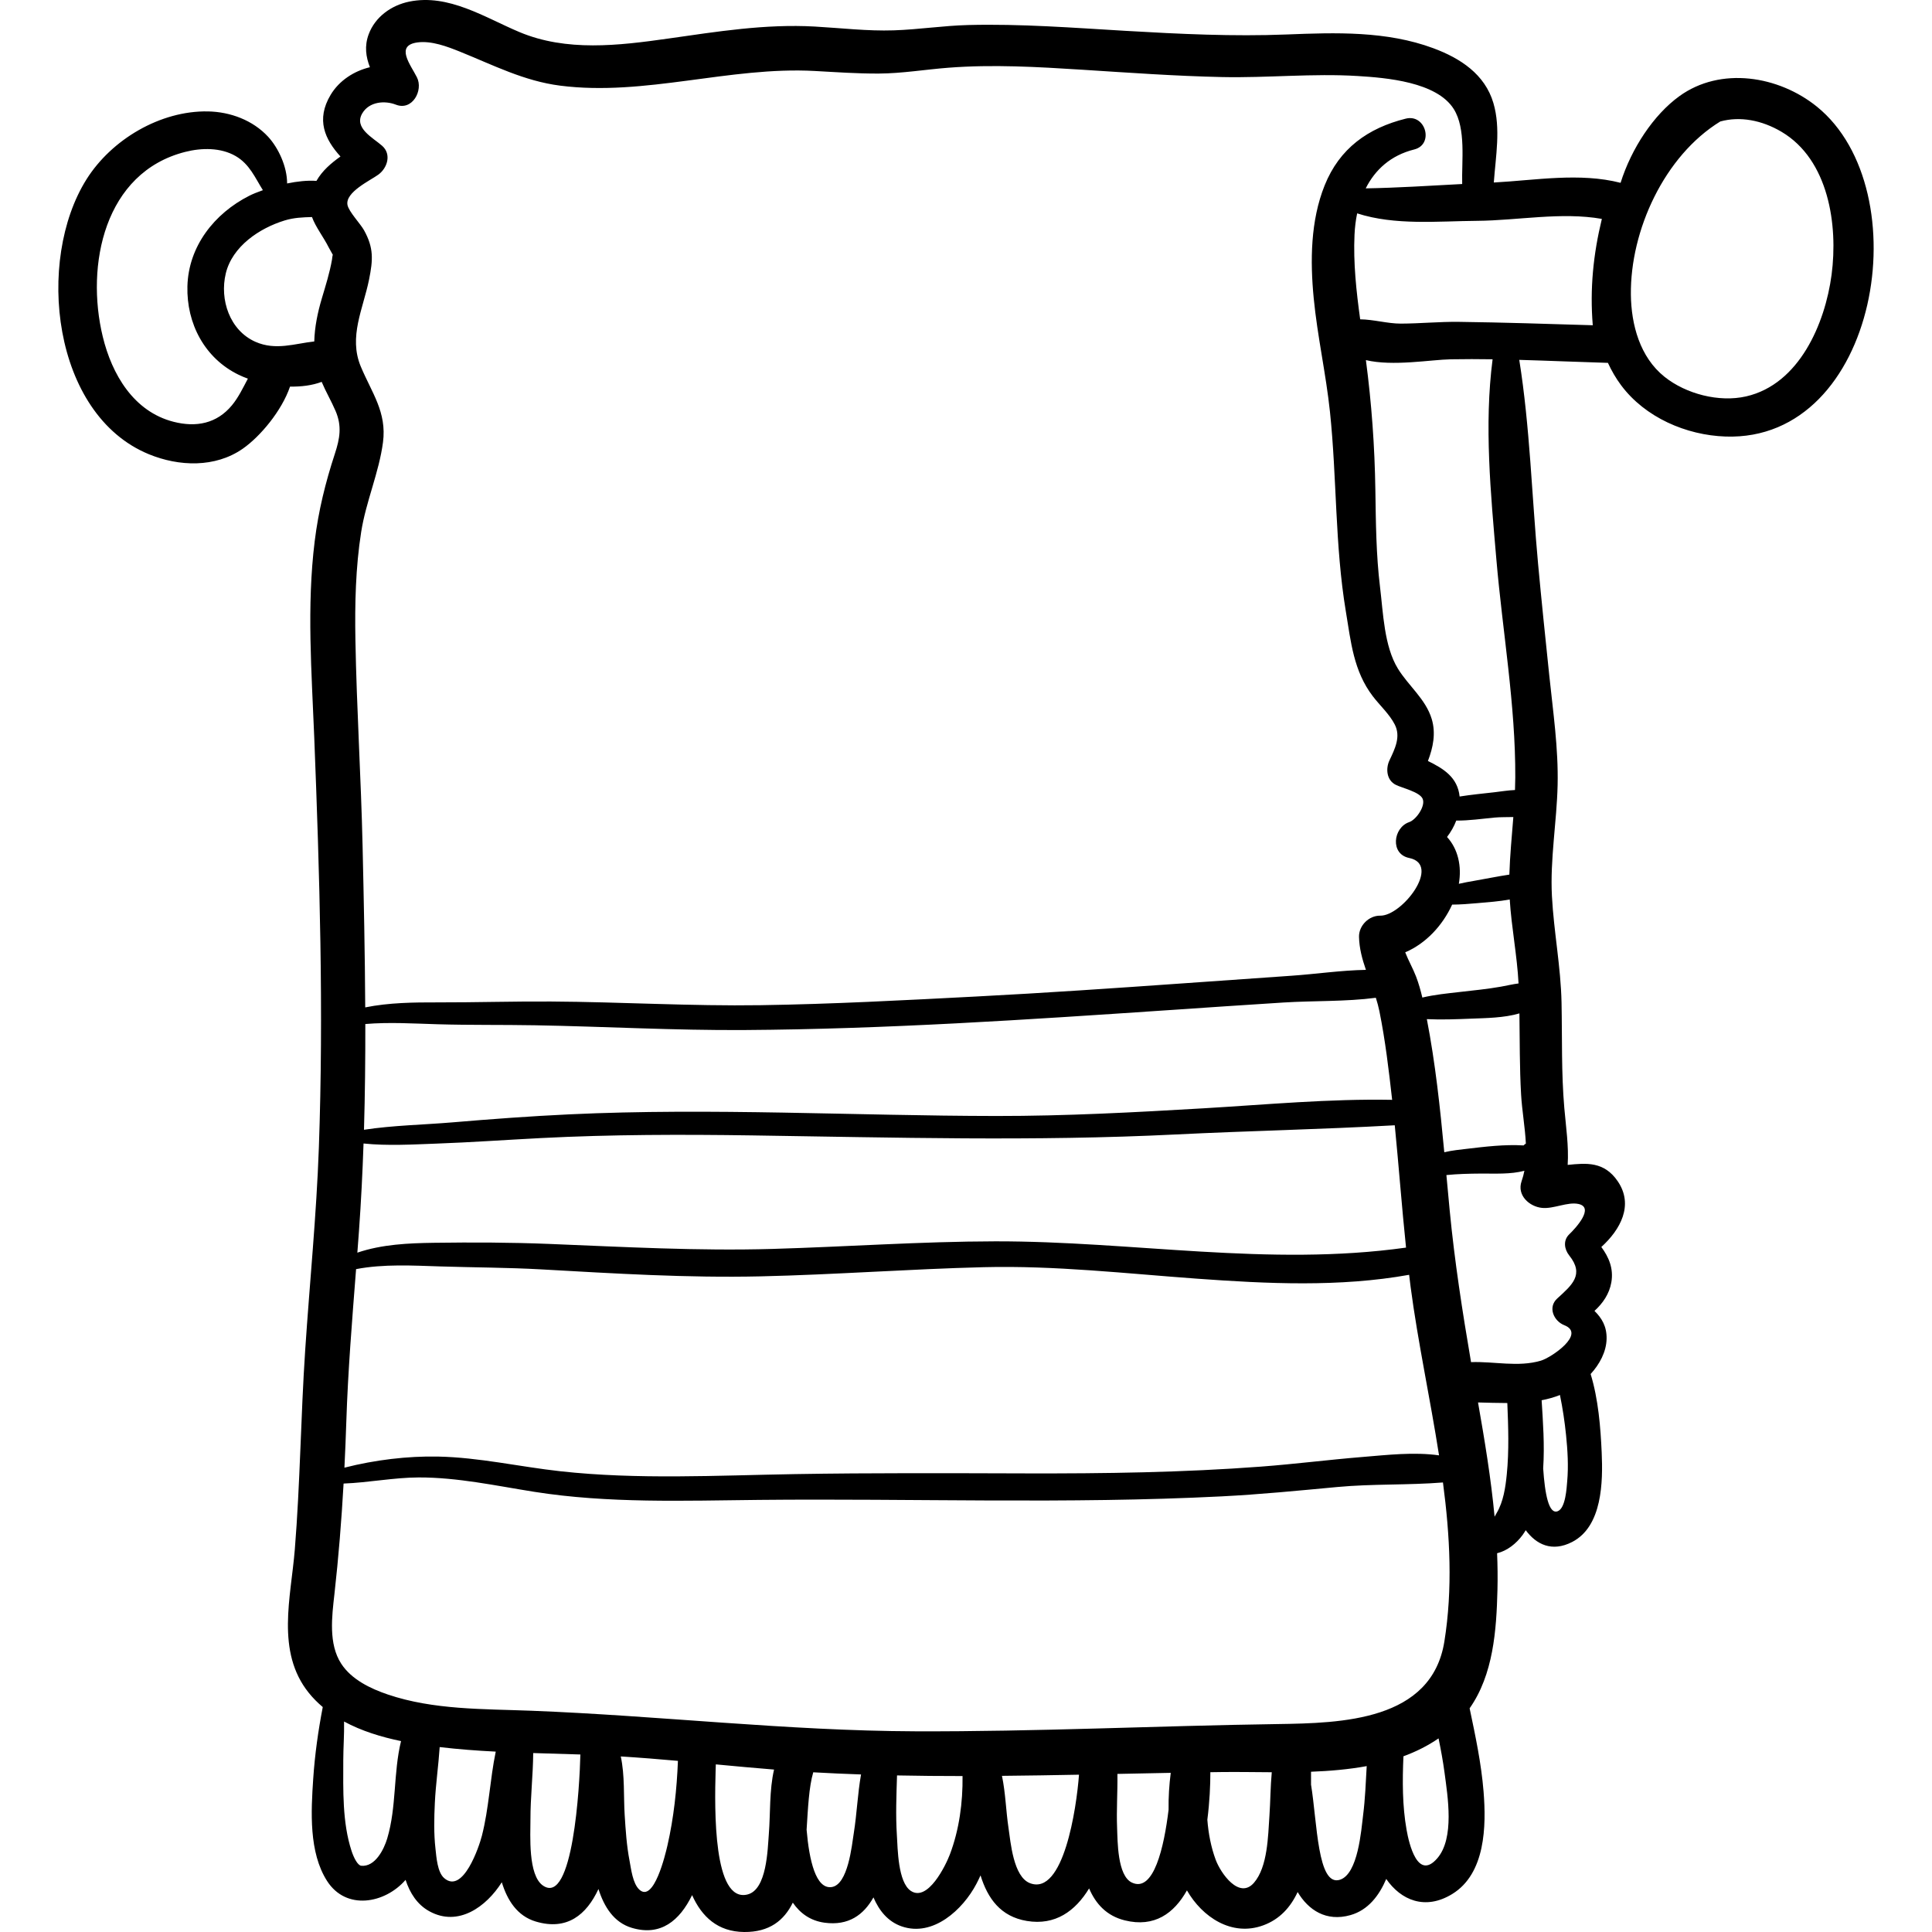 <?xml version="1.0" encoding="UTF-8"?> <svg xmlns="http://www.w3.org/2000/svg" xmlns:xlink="http://www.w3.org/1999/xlink" version="1.1" id="Capa_1" x="0px" y="0px" viewBox="0 0 511.998 511.998" style="enable-background:new 0 0 511.998 511.998;" xml:space="preserve"> <g> <g> <path d="M481.512,28.277c-10.117-8.19-25.525-10.732-36.495-2.768c-6.807,4.942-12.667,13.799-15.548,22.942 c-10.84-2.777-22.549-0.678-33.594-0.085c0.495-6.93,1.884-14.297-0.111-21.063c-2.255-7.647-8.789-11.876-15.901-14.519 c-12.411-4.612-25.862-4.163-38.869-3.647c-14.206,0.563-28.405-0.128-42.586-0.955c-13.932-0.813-27.882-1.909-41.849-1.549 c-6.596,0.17-13.11,1.191-19.692,1.409c-7.002,0.232-13.96-0.614-20.938-1.005c-13.16-0.738-25.938,1.353-38.919,3.193 c-13.063,1.852-26.885,3.515-39.375-1.739C128.5,4.65,118.872-1.713,108.444,0.43c-4.721,0.97-9.018,4.02-10.739,8.65 c-1.166,3.137-0.738,5.993,0.323,8.731c-4.255,1.018-8.161,3.572-10.406,7.32c-3.943,6.585-1.521,11.809,2.604,16.342 c-2.518,1.801-4.799,3.735-6.368,6.464c-2.404-0.178-5.139,0.138-7.771,0.678c0.015-4.481-2.338-9.457-5.029-12.372 c-4.062-4.397-10.027-6.604-15.926-6.718c-12.628-0.244-25.575,7.437-32.219,18.016c-13.461,21.434-9.118,62.283,16.532,72.83 c7.974,3.279,17.588,3.63,24.89-1.461c4.607-3.213,10.326-10.013,12.527-16.464c2.941,0.06,5.85-0.299,8.383-1.246 c1.107,2.624,2.557,5.083,3.68,7.698c1.718,4.001,1.146,7.3-0.178,11.336c-2.509,7.651-4.346,15.12-5.342,23.137 c-2.155,17.335-0.808,34.764-0.122,52.146c1.423,36.084,2.509,72.509,1.22,108.61c-0.64,17.924-2.432,35.779-3.623,53.669 c-1.175,17.626-1.328,35.29-2.758,52.904c-1.023,12.617-5.05,26.982,3.691,37.896c1.123,1.404,2.38,2.652,3.722,3.791 c-1.207,6.289-2.098,12.552-2.532,19.038c-0.574,8.581-1.192,19.458,3.678,27.055c5.05,7.878,15.324,6.001,20.801-0.294 c1.151,3.497,3.074,6.545,6.32,8.326c7.656,4.203,15.078-1.21,19.181-7.698c1.448,4.738,4.067,8.94,9.014,10.412 c8.265,2.459,13.409-1.762,16.601-8.618c1.498,4.696,4.068,8.859,8.833,10.286c7.66,2.294,12.685-1.906,15.984-8.674 c2.564,5.732,6.806,9.71,13.784,9.777c6.725,0.064,10.595-3.081,12.905-7.779c1.901,2.765,4.598,4.8,8.427,5.316 c6.34,0.855,10.342-2.069,12.944-6.709c1.485,3.463,3.786,6.402,7.472,7.68c8.334,2.892,16.23-4.459,19.803-11.247 c0.39-0.741,0.752-1.499,1.101-2.264c1.888,6.094,5.305,10.915,12.27,12.075c7.548,1.257,12.844-2.623,16.505-8.62 c1.77,4.137,4.683,7.288,9.46,8.469c7.848,1.94,13.046-1.854,16.465-7.949c4.048,7.054,11.868,12.341,20.24,9.257 c4.358-1.605,7.218-4.789,9.098-8.82c2.838,4.774,7.568,7.943,14.011,6.11c4.657-1.325,7.582-5.15,9.469-9.574 c3.875,5.612,10.299,8.391,17.484,3.99c8.826-5.406,9.043-18.045,8.309-27.137c-0.605-7.487-2.158-14.771-3.697-22.078 c6.278-8.937,7.115-20.647,7.377-31.417c0.078-3.228,0.037-6.455-0.095-9.678c2.671-0.642,5.094-2.566,6.769-4.853 c0.295-0.403,0.552-0.83,0.818-1.25c2.779,3.765,6.956,5.87,12.299,3.119c8.03-4.136,8.176-16.006,7.83-23.732 c-0.295-6.6-0.881-14.102-2.93-20.777c2.354-2.569,4.164-5.862,4.233-9.34c0.065-3.296-1.286-5.488-3.213-7.391 c2.221-2.021,3.94-4.511,4.471-7.576c0.63-3.638-0.66-6.656-2.655-9.359c5.015-4.557,8.676-11.08,4.335-17.438 c-3.594-5.265-8.306-4.823-13.255-4.317c0.316-4.997-0.453-10.055-0.892-15.102c-0.804-9.272-0.54-18.615-0.733-27.91 c-0.197-9.508-2.045-18.747-2.546-28.209c-0.518-9.795,1.281-19.636,1.506-29.427c0.224-9.734-1.206-19.449-2.215-29.112 c-1.03-9.86-2.055-19.72-2.968-29.592c-1.654-17.902-2.142-36.211-4.981-53.988c7.843,0.219,15.695,0.568,23.496,0.793 c0.96,2.084,2.112,4.083,3.505,5.949c6.338,8.495,17.202,13.221,27.675,13.576C497.871,117.062,508.794,50.365,481.512,28.277z M61.47,107.402c-4.022,4.862-9.486,5.907-15.478,4.375c-10.576-2.703-16.328-12.557-18.753-22.539 c-4.613-18.991,0.428-43.56,21.856-48.988c4.311-1.092,9.376-1.188,13.341,1.101c3.724,2.149,5.176,5.792,7.233,9.047 c-1.5,0.526-2.76,1.051-3.606,1.479c-9.272,4.694-16.127,13.412-16.396,24.011c-0.251,9.859,4.58,19.066,13.586,23.434 c0.747,0.362,1.566,0.705,2.436,1.023C64.394,102.785,63.195,105.316,61.47,107.402z M87.984,68.798 c-0.615,3.521-1.685,6.883-2.701,10.301c-1.104,3.712-1.901,7.554-1.998,11.391c-5.137,0.548-10.209,2.477-15.603,0.087 c-6.816-3.021-9.52-11.179-7.844-18.126c1.731-7.175,8.924-11.978,15.576-14.021c2.535-0.779,4.862-0.838,7.265-0.913 c1.006,2.735,2.984,5.162,4.463,8.103c0.195,0.388,0.786,1.401,1.059,1.905C88.091,67.702,88.006,68.678,87.984,68.798z M100.286,46.262c2.342-1.72,3.544-5.37,0.982-7.627c-2.438-2.15-7.559-4.71-5.26-8.602c1.833-3.103,5.933-3.457,8.921-2.29 c4.344,1.695,7.301-3.785,5.566-7.241c-1.672-3.331-5.888-8.471,0.167-9.262c3.691-0.482,7.831,1.085,11.195,2.439 c8.839,3.559,16.998,7.795,26.599,9.021c22.487,2.869,44.881-5.126,67.472-3.888c5.635,0.309,11.279,0.711,16.925,0.684 c6.219-0.03,12.308-1.073,18.492-1.549c11.799-0.908,23.608-0.221,35.395,0.528c12.379,0.788,24.762,1.684,37.165,1.948 c11.972,0.255,23.982-1.014,35.936-0.274c7.427,0.46,20.893,1.528,25.423,8.752c3.287,5.24,2.063,13.81,2.229,19.867 c-8.504,0.447-17.056,1.007-25.564,1.152c2.485-4.938,6.624-8.753,12.863-10.312c5.284-1.321,3.046-9.491-2.252-8.167 c-10.03,2.507-17.56,7.888-21.495,17.688c-3.757,9.357-3.857,20.008-2.899,29.902c0.979,10.11,3.246,20.028,4.307,30.12 c1.85,17.603,1.294,35.38,4.208,52.884c1.345,8.083,2.03,15.776,7.15,22.484c1.854,2.43,4.398,4.73,5.804,7.464 c1.673,3.256,0.05,6.456-1.406,9.553c-1.024,2.181-0.751,5.247,1.693,6.457c1.768,0.875,6.304,1.871,7.108,3.685 c0.84,1.892-1.693,5.553-3.563,6.193c-4.256,1.457-5.102,8.465,0,9.504c8.632,1.759-1.902,15.382-7.667,15.288 c-2.993-0.049-5.693,2.618-5.627,5.626c0.067,3.039,0.853,5.906,1.828,8.735c-6.573,0.116-13.343,1.121-19.699,1.556 c-9.515,0.65-19.027,1.334-28.541,2.004c-18.373,1.295-36.748,2.556-55.144,3.509c-18.988,0.983-37.982,2.008-56.998,2.292 c-18.55,0.278-37.041-0.858-55.582-0.972c-10.003-0.061-20.002,0.252-30.005,0.231c-6.335-0.014-12.937,0.056-19.223,1.326 c-0.074-14.241-0.377-28.481-0.698-42.692c-0.412-18.249-1.578-36.483-1.903-54.729c-0.169-9.531,0.048-19.152,1.53-28.585 c1.27-8.084,4.723-15.71,5.779-23.76c1.047-7.98-2.975-13.106-5.885-20.065c-3.289-7.863,0.625-15.299,2.188-23.035 c1.073-5.315,1.253-8.422-1.332-13.092c-0.949-1.716-4.033-4.912-4.379-6.689C91.426,50.916,98.172,47.815,100.286,46.262z M396.556,148.297c1.634,19.09,5.103,38.571,5.006,57.736c-0.007,1.11-0.033,2.22-0.075,3.328 c-1.87,0.077-3.776,0.401-5.448,0.592c-3.046,0.347-6.159,0.644-9.225,1.131c-0.536-5.093-4.241-7.374-8.4-9.415 c1.368-3.574,2.147-7.339,1.005-11.129c-1.592-5.284-6.176-8.792-8.974-13.363c-3.647-5.958-3.889-14.791-4.719-21.566 c-1.047-8.548-1.109-17.18-1.242-25.779c-0.179-11.623-0.998-22.943-2.506-34.4c7.146,1.704,17.18-0.114,22.499-0.214 c3.682-0.069,7.376-0.06,11.077-0.005C393.282,112.687,395.062,130.849,396.556,148.297z M115.556,303.072 c9.288-0.337,18.554-0.996,27.833-1.474c18.649-0.961,37.342-0.976,56.01-0.702c37.459,0.548,74.746,1.609,112.191-0.251 c19.322-0.96,38.723-1.347,58.035-2.434c1.066,10.798,1.863,21.625,2.989,32.417c-36.373,5.101-72.353-1.729-108.901-1.661 c-19.67,0.037-39.325,1.441-58.982,2.01c-19.801,0.572-39.428-0.532-59.2-1.324c-10.157-0.407-20.322-0.44-30.485-0.3 c-6.843,0.094-13.844,0.409-20.344,2.615c0.146-1.911,0.29-3.821,0.428-5.732c0.559-7.722,0.945-15.456,1.211-23.197 C102.699,303.692,109.329,303.299,115.556,303.072z M96.459,299.399c0.273-9.335,0.369-18.68,0.354-28.025 c6.383-0.532,12.769-0.124,19.199,0.063c8.585,0.25,17.179,0.114,25.767,0.268c18.507,0.332,36.996,1.38,55.51,1.263 c37.426-0.238,74.887-2.738,112.214-5.261c10.224-0.691,20.445-1.393,30.671-2.035c7.92-0.498,16.418-0.198,24.438-1.252 c0.372,1.174,0.7,2.361,0.944,3.57c1.561,7.714,2.486,15.595,3.369,23.412c0.002,0.021,0.004,0.042,0.006,0.064 c-16.618-0.316-33.437,1.273-49.979,2.245c-18.279,1.073-36.561,2.055-54.877,2.035c-37.724-0.041-75.471-2.203-113.184-0.435 c-10.366,0.486-20.717,1.255-31.057,2.13C112.208,298.085,104.158,298.22,96.459,299.399z M372.393,252.376 c5.506-2.353,9.906-7.124,12.441-12.647c2.223-0.007,4.447-0.186,6.704-0.388c2.757-0.247,5.722-0.442,8.556-0.97 c0.463,7.433,1.949,14.805,2.337,22.252c-1.535,0.189-3.042,0.563-4.638,0.848c-3.593,0.643-7.259,0.991-10.884,1.409 c-3.373,0.389-6.729,0.707-9.976,1.485c-0.447-1.889-0.97-3.759-1.661-5.566C374.464,256.68,373.247,254.565,372.393,252.376z M383.477,221.809c1.022-1.33,1.858-2.802,2.447-4.351c3.357,0.039,6.727-0.476,10.113-0.79c1.586-0.147,3.308-0.098,5.011-0.146 c-0.396,5.085-0.899,10.164-1.054,15.259c-3.1,0.458-6.201,1.114-9.259,1.636c-1.41,0.241-2.785,0.49-4.127,0.801 C387.416,229.543,386.388,224.977,383.477,221.809z M91.777,376.737c0.438-13.495,1.541-26.949,2.588-40.406 c7.319-1.396,14.949-0.951,22.354-0.714c8.904,0.285,17.801,0.283,26.7,0.782c19.412,1.088,38.682,2.289,58.14,1.848 c19.734-0.446,39.424-1.941,59.153-2.431c18.897-0.47,37.745,1.69,56.566,3.05c18.521,1.338,37.733,2.278,56.153-1.031 c0.129,1.064,0.25,2.128,0.391,3.191c1.932,14.652,5.193,29.623,7.536,44.657c-6.655-0.938-13.746-0.103-20.285,0.43 c-8.96,0.73-17.882,1.873-26.847,2.55c-20.731,1.565-41.551,1.855-62.334,1.801c-20.445-0.053-40.864-0.155-61.309,0.189 c-20.549,0.346-41.621,1.5-62.088-0.757c-10.818-1.193-21.518-3.674-32.432-3.892c-8.015-0.16-16.699,0.876-24.789,2.943 C91.477,384.885,91.644,380.815,91.777,376.737z M102.617,487.21c-0.854,2.858-3.177,7.57-6.871,7.235 c-0.951-0.087-1.979-2.096-2.576-3.916c-2.477-7.545-2.212-16.185-2.199-24.027c0.006-3.405,0.277-6.861,0.21-10.282 c4.637,2.512,9.866,4.105,15.099,5.186C104.21,469.828,105.127,478.825,102.617,487.21z M127.705,486.504 c-0.725,2.831-4.978,15.564-9.996,11.211c-1.813-1.574-2.058-5.617-2.305-7.798c-0.455-4.01-0.361-8.098-0.168-12.121 c0.236-4.93,0.957-9.868,1.285-14.803c4.928,0.58,9.884,0.956,14.855,1.203C129.844,471.568,129.579,479.182,127.705,486.504z M143.906,499.705c-4.027-2.749-3.324-13.442-3.333-17.486c-0.012-5.888,0.688-11.764,0.731-17.644 c4.17,0.126,8.34,0.236,12.5,0.381C153.62,473.233,151.848,505.124,143.906,499.705z M176.885,489.04 c-0.565,2.47-3.62,15.269-7.452,11.73c-1.769-1.633-2.182-5.501-2.603-7.691c-0.771-4.004-1.031-8.097-1.289-12.161 c-0.301-4.759,0.056-10.495-1.031-15.444c5.057,0.314,10.105,0.718,15.149,1.171C179.36,474.15,178.558,481.726,176.885,489.04z M203.746,486.062c-0.32,4.018-0.504,14.742-5.676,15.999c-9.039,2.197-8.734-22.306-8.422-32.956 c0.021-0.533,0.038-1.044,0.053-1.529c5.141,0.486,10.283,0.96,15.43,1.374C203.855,474.45,204.183,480.58,203.746,486.062z M226.267,485.754c-0.51,3.202-1.512,13.788-5.92,14.342c-4.136,0.52-5.892-6.999-6.59-15.206 c0.367-5.75,0.607-11.268,1.762-15.214c4.221,0.24,8.442,0.425,12.665,0.571C227.274,475.364,227.085,480.623,226.267,485.754z M251.739,491.41c-1.122,2.975-5.854,12.647-10.336,9.708c-3.464-2.273-3.494-11.231-3.722-14.773 c-0.339-5.287-0.125-10.553,0.039-15.84c5.787,0.117,11.575,0.167,17.363,0.166C255.171,477.673,254.206,484.869,251.739,491.41z M272.972,499.065c-4.444-1.689-5.147-10.888-5.719-14.716c-0.667-4.47-0.776-9.243-1.722-13.733 c6.806-0.063,13.61-0.175,20.415-0.307C285.281,479.27,281.832,502.433,272.972,499.065z M309.684,479.588 c-1.191,9.905-3.934,22.048-9.726,19.311c-3.866-1.828-3.772-11.017-3.915-14.46c-0.196-4.775,0.154-9.562,0.082-14.335 c4.712-0.098,9.423-0.196,14.133-0.283C309.845,473.004,309.638,476.291,309.684,479.588z M336.407,481.27 c-0.361,5.218-0.442,13.46-4.089,17.674c-3.907,4.517-8.821-2.517-10.148-6.087c-1.229-3.306-1.928-6.933-2.212-10.611 c0.607-4.728,0.805-9.206,0.796-12.595c1.007-0.014,2.014-0.031,3.021-0.043c4.204-0.051,8.674,0.03,13.256,0.052 C336.669,473.514,336.676,477.413,336.407,481.27z M361.236,481.025c-0.497,3.928-1.311,15.633-6.172,17.137 c-5.935,1.836-5.982-15.184-7.629-25.222c-0.006-1.18-0.009-2.325-0.001-3.412c4.978-0.186,9.954-0.613,14.756-1.492 C361.945,472.37,361.784,476.709,361.236,481.025z M380.891,492.467c-5.193,5.998-7.475-3.813-8.137-7.553 c-1.132-6.39-1.113-12.986-0.83-19.481c3.293-1.209,6.419-2.761,9.308-4.745c0.615,3.013,1.18,6.036,1.585,9.093 C383.648,476.042,385.516,487.126,380.891,492.467z M382.771,435.018c-3.379,21.055-27.201,21.628-44.269,21.876 c-31.972,0.464-63.943,2.036-95.92,1.919c-34.028-0.125-67.836-4.136-101.824-5.454c-12.618-0.489-25.866-0.195-37.977-4.297 c-4.592-1.556-9.604-3.954-12.34-8.142c-3.438-5.263-2.482-12.538-1.818-18.453c1.097-9.77,1.876-19.527,2.429-29.311 c6.62-0.25,13.358-1.602,19.885-1.621c10.322-0.029,20.487,2.203,30.636,3.808c19.562,3.094,39.733,2.346,59.479,2.145 c40.848-0.416,81.834,1.133,122.643-0.933c10.264-0.52,20.461-1.527,30.691-2.483c9.292-0.868,18.738-0.464,28.01-1.205 C384.263,406.965,385.008,421.085,382.771,435.018z M399.312,390.711c-0.343,3.439-0.89,7.245-2.688,10.26 c-0.14,0.234-0.327,0.593-0.545,0.968c-0.951-10.156-2.633-20.267-4.388-30.277c2.584,0.059,5.186,0.158,7.762,0.154 C399.713,378.101,399.935,384.46,399.312,390.711z M415.321,392.582c-0.153,1.735-0.417,7.046-2.485,7.892 c-2.402,0.983-3.43-4.614-3.881-11.33c0.412-6.153-0.061-12.489-0.41-18.062c1.657-0.32,3.281-0.764,4.856-1.39 c0.73,3.536,1.262,7.122,1.621,10.645C415.435,384.382,415.682,388.522,415.321,392.582z M408.635,320.103 c3.102,0.317,6.788-1.672,9.693-1.035c4.208,0.924-0.592,6.241-2.463,8.036c-1.672,1.603-1.316,3.964,0,5.612 c4.05,5.072,0.772,7.789-3.189,11.402c-2.564,2.34-0.896,5.983,1.865,7.066c5.872,2.303-3.468,8.608-6.205,9.41 c-6.066,1.778-12.325,0.152-18.496,0.382c-2.278-13.341-4.355-26.66-5.656-40.179c-0.301-3.126-0.588-6.26-0.875-9.396 c3.025-0.304,6.049-0.374,9.094-0.395c3.846-0.026,7.908,0.242,11.578-0.747c-0.182,0.93-0.424,1.851-0.742,2.757 C401.928,316.766,405.296,319.762,408.635,320.103z M402.66,268.561c0.1,7.18,0.036,14.364,0.447,21.535 c0.24,4.2,1.043,8.607,1.262,12.953c-0.225,0.146-0.429,0.311-0.606,0.5c-4.995-0.306-10.192,0.324-15.105,0.907 c-1.676,0.199-3.843,0.402-5.909,0.9c-1.109-11.82-2.372-23.647-4.623-35.277c3.926,0.19,7.891,0.027,11.787-0.129 C393.744,269.797,398.582,269.766,402.66,268.561z M422.099,86.195c-11.831-0.354-23.683-0.751-35.505-0.9 c-5.127-0.064-10.244,0.451-15.371,0.466c-3.453,0.01-7.224-1.103-10.764-1.138c-1.024-7.435-1.843-14.943-1.501-22.417 c0.089-1.933,0.317-3.832,0.7-5.663c10.014,3.245,21.396,2.06,31.818,1.978c10.729-0.085,22.291-2.396,33.03-0.512 C422.218,67.448,421.308,76.568,422.099,86.195z M462.748,105.046c-7.173,1.64-15.936-0.632-21.651-5.203 c-6.487-5.189-8.81-13.769-8.898-21.758c-0.19-17.029,8.868-36.788,23.691-45.892c5.223-1.441,11.018-0.349,16.231,2.737 c12.497,7.396,15.008,24.708,13.266,37.878C483.674,85.749,476.818,101.83,462.748,105.046z"></path> </g> </g> <g> </g> <g> </g> <g> </g> <g> </g> <g> </g> <g> </g> <g> </g> <g> </g> <g> </g> <g> </g> <g> </g> <g> </g> <g> </g> <g> </g> <g> </g> </svg> 